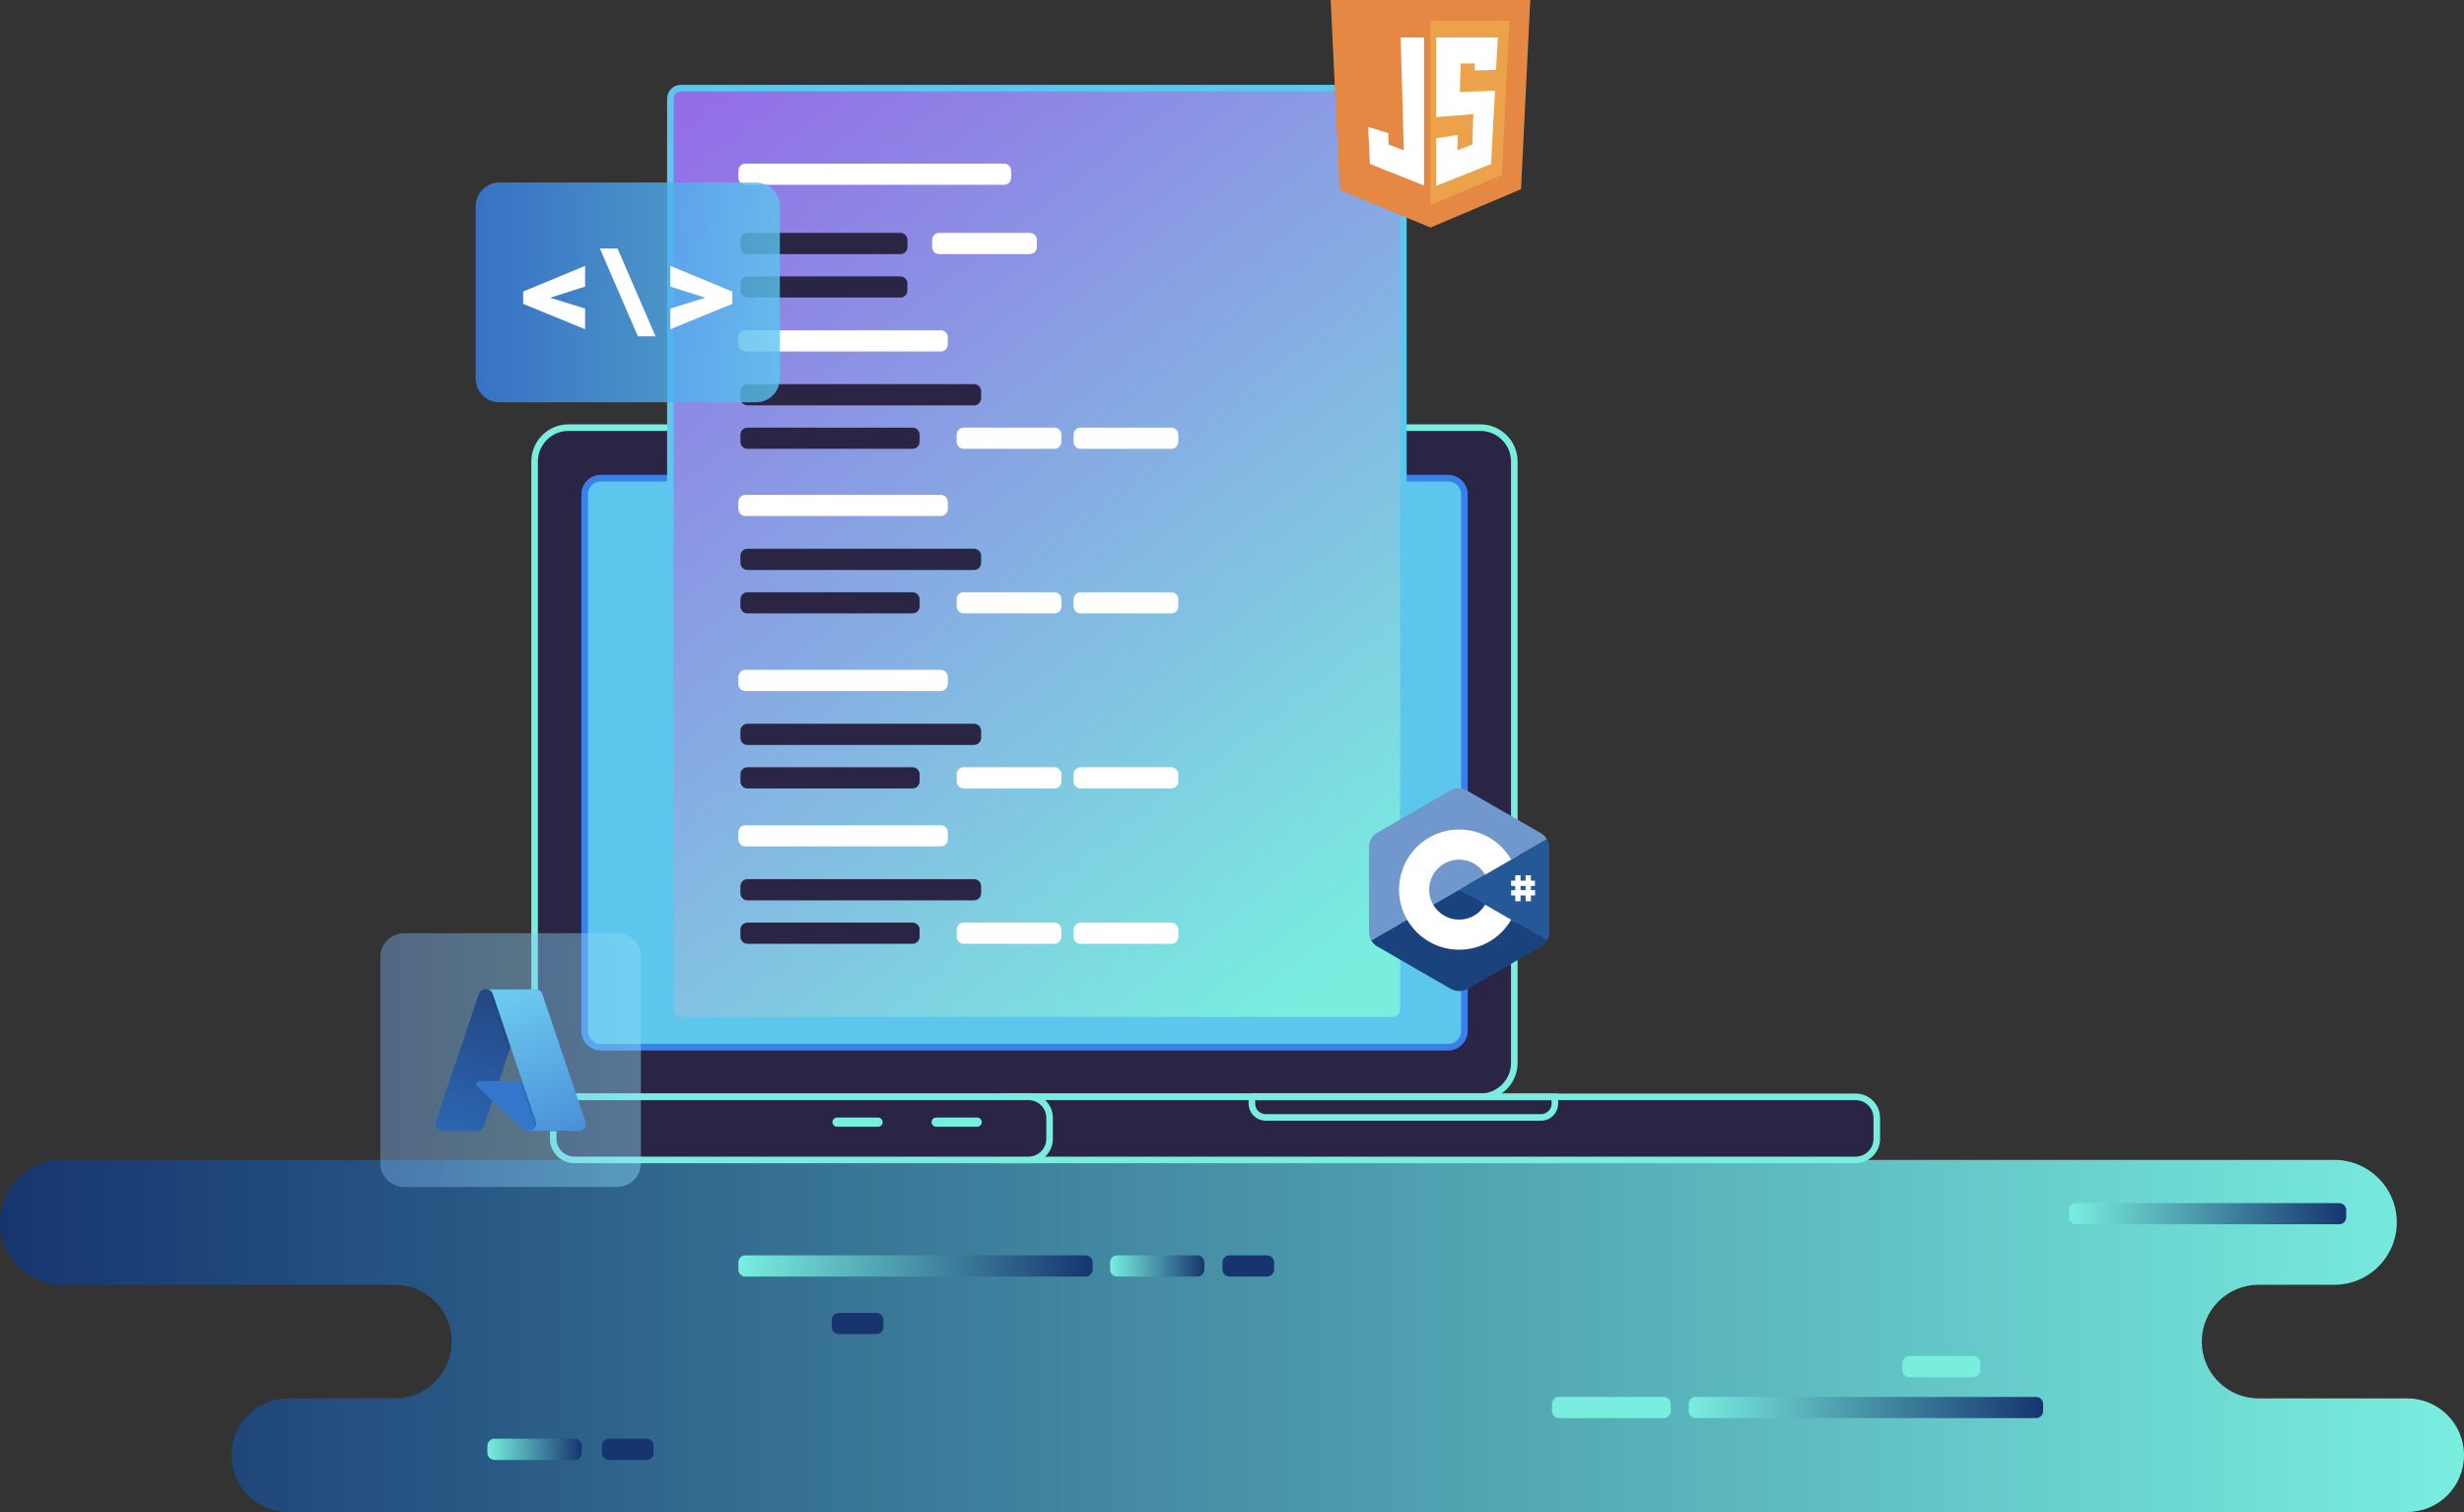 <svg width="769" height="472" viewBox="0 0 769 472" fill="none" xmlns="http://www.w3.org/2000/svg">
<rect x="0" y="0" width="769" height="472" fill="#333333" stroke="none"/>
<path d="M751.272 436.403H704.893C695.105 436.403 687.165 428.467 687.165 418.675C687.165 408.887 695.101 400.947 704.893 400.947H728.545C739.306 400.947 748.027 392.222 748.027 381.46C748.027 370.699 739.302 361.974 728.541 361.974H19.486C8.724 361.974 0 370.699 0 381.46C0 392.222 8.724 400.947 19.486 400.947H59.022H123.227C133.015 400.947 140.955 408.882 140.955 418.675C140.955 428.463 133.019 436.403 123.227 436.403H89.964C80.175 436.403 72.236 444.339 72.236 454.131C72.236 463.924 80.171 471.859 89.964 471.859H751.272C761.06 471.859 769 463.924 769 454.131C769 444.339 761.064 436.403 751.272 436.403Z" fill="url(#paint0_linear_9_267)"/>
<path d="M462.01 133.451H177.438C171.585 133.451 166.841 138.195 166.841 144.048V331.69C166.841 337.542 171.585 342.287 177.438 342.287H462.01C467.863 342.287 472.607 337.542 472.607 331.69V144.048C472.607 138.195 467.863 133.451 462.01 133.451Z" fill="#2A2544" stroke="#79EEDF" stroke-width="2.054" stroke-miterlimit="10"/>
<path d="M313.345 342.291H579.153C582.784 342.291 585.733 345.24 585.733 348.871V355.398C585.733 359.029 582.784 361.979 579.153 361.979H313.345V342.291Z" fill="#2A2544" stroke="#79EEDF" stroke-width="2.054" stroke-miterlimit="10"/>
<path d="M390.707 342.291H485.263V344.423C485.263 346.793 483.337 348.719 480.966 348.719H395.008C392.638 348.719 390.711 346.793 390.711 344.423V342.291H390.707Z" stroke="#79EEDF" stroke-width="2.054" stroke-miterlimit="10" stroke-linecap="round"/>
<path d="M451.959 149.215H187.535C184.733 149.215 182.462 151.487 182.462 154.288V321.733C182.462 324.534 184.733 326.805 187.535 326.805H451.959C454.76 326.805 457.031 324.534 457.031 321.733V154.288C457.031 151.487 454.76 149.215 451.959 149.215Z" fill="#5DC6ED" stroke="#3981EA" stroke-width="2.054" stroke-miterlimit="10"/>
<path d="M434.703 27.504H212.501C210.688 27.504 209.219 28.974 209.219 30.786V315.087C209.219 316.899 210.688 318.369 212.501 318.369H434.703C436.516 318.369 437.985 316.899 437.985 315.087V30.786C437.985 28.974 436.516 27.504 434.703 27.504Z" fill="url(#paint1_linear_9_267)" stroke="#5DC6ED" stroke-width="2.054" stroke-miterlimit="10"/>
<path d="M320.993 342.291H179.241C175.607 342.291 172.661 345.237 172.661 348.871V355.398C172.661 359.032 175.607 361.979 179.241 361.979H320.993C324.627 361.979 327.573 359.032 327.573 355.398V348.871C327.573 345.237 324.627 342.291 320.993 342.291Z" fill="#2A2544" stroke="#79EEDF" stroke-width="2.054" stroke-miterlimit="10"/>
<path d="M292.183 350.198H304.969" stroke="#79EEDF" stroke-width="2.875" stroke-miterlimit="10" stroke-linecap="round"/>
<path d="M261.24 350.198H274.031" stroke="#79EEDF" stroke-width="2.875" stroke-miterlimit="10" stroke-linecap="round"/>
<path d="M483.529 264.543V290.889C483.529 291.813 483.283 292.705 482.839 293.481L471.638 287.016L463.501 282.317L455.393 277.634L463.501 272.96L471.642 268.265L482.774 261.845C483.258 262.646 483.529 263.574 483.529 264.543Z" fill="#245896"/>
<path d="M482.839 293.481C482.388 294.266 481.735 294.935 480.921 295.404L458.116 308.556C456.444 309.521 454.378 309.521 452.706 308.556L429.873 295.387C429.059 294.919 428.402 294.245 427.95 293.461L439.147 287.004L447.284 282.313L455.397 277.634L463.505 282.317L471.642 287.016L482.844 293.481H482.839Z" fill="#1A437E"/>
<path d="M482.773 261.845L471.642 268.265L463.501 272.96L455.392 277.634L447.28 282.313L439.143 287.003L427.946 293.46C427.502 292.688 427.26 291.797 427.26 290.873V264.35C427.26 262.485 428.254 260.764 429.868 259.836L452.521 246.77C454.193 245.805 456.259 245.805 457.931 246.77L480.917 260.025C481.693 260.473 482.326 261.101 482.773 261.841V261.845Z" fill="#7198CC"/>
<path d="M477.787 277.79V276.878V276.48H479.052V274.825H477.787V273.141H476.131V274.825H474.554V273.141H472.899V274.825H471.601V276.48H472.899V277.392V277.79H471.633V279.446H472.899V281.257H474.554V279.446H476.131V281.257H477.787V279.446H479.085V277.79H477.787ZM476.135 277.79H474.558V276.883V276.48H476.135V277.388V277.79Z" fill="white"/>
<path d="M455.393 286.995C451.926 286.995 448.899 285.11 447.28 282.309C446.483 280.933 446.032 279.335 446.032 277.63C446.032 272.463 450.221 268.269 455.393 268.269C458.86 268.269 461.887 270.154 463.501 272.956L471.642 268.261C468.401 262.65 462.339 258.875 455.393 258.875C445.034 258.875 436.638 267.271 436.638 277.63C436.638 281.043 437.55 284.243 439.143 286.999C442.384 292.61 448.447 296.385 455.393 296.385C462.339 296.385 468.393 292.614 471.638 287.008L463.501 282.309C461.887 285.106 458.86 286.991 455.393 286.991V286.995Z" fill="white"/>
<path d="M415.299 0H477.586L474.706 59.042L446.442 71.007L418.112 59.252L415.299 0Z" fill="#E58844"/>
<path d="M446.442 6.478H471.059L468.714 54.589L446.442 64.016V6.478Z" fill="#EBA24A"/>
<path d="M426.997 39.601L427.543 51.168L444.446 57.896V11.682H437.122L438.137 46.896L433.376 45.105L433.265 41.572L426.997 39.601Z" fill="white"/>
<path d="M448.212 11.682V36.541L459.812 35.633L459.512 45.105L454.837 46.896L454.961 42.123L448.212 43.145V49.434V58.027L465.345 51.168L466.597 28.342L455.606 28.675L455.885 19.815H460.317L460.251 21.971L466.881 21.823L467.476 11.682H448.212Z" fill="white"/>
<path d="M280.994 72.679H233.289C232.068 72.679 231.079 73.669 231.079 74.889V77.087C231.079 78.307 232.068 79.296 233.289 79.296H280.994C282.215 79.296 283.204 78.307 283.204 77.087V74.889C283.204 73.669 282.215 72.679 280.994 72.679Z" fill="#2A2544"/>
<path d="M280.994 86.246H233.289C232.068 86.246 231.079 87.236 231.079 88.456V90.653C231.079 91.874 232.068 92.863 233.289 92.863H280.994C282.215 92.863 283.204 91.874 283.204 90.653V88.456C283.204 87.236 282.215 86.246 280.994 86.246Z" fill="#2A2544"/>
<path d="M303.996 119.883H233.289C232.068 119.883 231.079 120.873 231.079 122.093V124.291C231.079 125.511 232.068 126.501 233.289 126.501H303.996C305.217 126.501 306.206 125.511 306.206 124.291V122.093C306.206 120.873 305.217 119.883 303.996 119.883Z" fill="#2A2544"/>
<path d="M284.802 133.451H233.289C232.068 133.451 231.079 134.44 231.079 135.661V137.858C231.079 139.079 232.068 140.068 233.289 140.068H284.802C286.022 140.068 287.012 139.079 287.012 137.858V135.661C287.012 134.44 286.022 133.451 284.802 133.451Z" fill="#2A2544"/>
<path d="M313.357 51.057H232.643C231.423 51.057 230.434 52.047 230.434 53.267V55.465C230.434 56.685 231.423 57.674 232.643 57.674H313.357C314.577 57.674 315.567 56.685 315.567 55.465V53.267C315.567 52.047 314.577 51.057 313.357 51.057Z" fill="white"/>
<path d="M293.6 103.067H232.643C231.423 103.067 230.434 104.056 230.434 105.277V107.474C230.434 108.695 231.423 109.684 232.643 109.684H293.6C294.82 109.684 295.809 108.695 295.809 107.474V105.277C295.809 104.056 294.82 103.067 293.6 103.067Z" fill="white"/>
<path d="M329.052 133.451H300.784C299.564 133.451 298.574 134.44 298.574 135.661V137.858C298.574 139.079 299.564 140.068 300.784 140.068H329.052C330.273 140.068 331.262 139.079 331.262 137.858V135.661C331.262 134.44 330.273 133.451 329.052 133.451Z" fill="white"/>
<path d="M365.527 133.451H337.259C336.038 133.451 335.049 134.44 335.049 135.661V137.858C335.049 139.079 336.038 140.068 337.259 140.068H365.527C366.747 140.068 367.737 139.079 367.737 137.858V135.661C367.737 134.44 366.747 133.451 365.527 133.451Z" fill="white"/>
<path d="M303.996 171.252H233.289C232.068 171.252 231.079 172.241 231.079 173.462V175.659C231.079 176.88 232.068 177.869 233.289 177.869H303.996C305.217 177.869 306.206 176.88 306.206 175.659V173.462C306.206 172.241 305.217 171.252 303.996 171.252Z" fill="#2A2544"/>
<path d="M284.802 184.819H233.289C232.068 184.819 231.079 185.809 231.079 187.029V189.227C231.079 190.447 232.068 191.437 233.289 191.437H284.802C286.022 191.437 287.012 190.447 287.012 189.227V187.029C287.012 185.809 286.022 184.819 284.802 184.819Z" fill="#2A2544"/>
<path d="M293.6 154.432H232.643C231.423 154.432 230.434 155.421 230.434 156.642V158.839C230.434 160.06 231.423 161.049 232.643 161.049H293.6C294.82 161.049 295.809 160.06 295.809 158.839V156.642C295.809 155.421 294.82 154.432 293.6 154.432Z" fill="white"/>
<path d="M329.052 184.819H300.784C299.564 184.819 298.574 185.809 298.574 187.029V189.227C298.574 190.447 299.564 191.437 300.784 191.437H329.052C330.273 191.437 331.262 190.447 331.262 189.227V187.029C331.262 185.809 330.273 184.819 329.052 184.819Z" fill="white"/>
<path d="M365.527 184.819H337.259C336.038 184.819 335.049 185.809 335.049 187.029V189.227C335.049 190.447 336.038 191.437 337.259 191.437H365.527C366.747 191.437 367.737 190.447 367.737 189.227V187.029C367.737 185.809 366.747 184.819 365.527 184.819Z" fill="white"/>
<path d="M303.996 225.866H233.289C232.068 225.866 231.079 226.856 231.079 228.076V230.274C231.079 231.494 232.068 232.483 233.289 232.483H303.996C305.217 232.483 306.206 231.494 306.206 230.274V228.076C306.206 226.856 305.217 225.866 303.996 225.866Z" fill="#2A2544"/>
<path d="M284.802 239.438H233.289C232.068 239.438 231.079 240.427 231.079 241.647V243.845C231.079 245.065 232.068 246.055 233.289 246.055H284.802C286.022 246.055 287.012 245.065 287.012 243.845V241.647C287.012 240.427 286.022 239.438 284.802 239.438Z" fill="#2A2544"/>
<path d="M293.6 209.05H232.643C231.423 209.05 230.434 210.039 230.434 211.26V213.457C230.434 214.678 231.423 215.667 232.643 215.667H293.6C294.82 215.667 295.809 214.678 295.809 213.457V211.26C295.809 210.039 294.82 209.05 293.6 209.05Z" fill="white"/>
<path d="M329.052 239.438H300.784C299.564 239.438 298.574 240.427 298.574 241.647V243.845C298.574 245.065 299.564 246.055 300.784 246.055H329.052C330.273 246.055 331.262 245.065 331.262 243.845V241.647C331.262 240.427 330.273 239.438 329.052 239.438Z" fill="white"/>
<path d="M365.527 239.438H337.259C336.038 239.438 335.049 240.427 335.049 241.647V243.845C335.049 245.065 336.038 246.055 337.259 246.055H365.527C366.747 246.055 367.737 245.065 367.737 243.845V241.647C367.737 240.427 366.747 239.438 365.527 239.438Z" fill="white"/>
<path d="M303.996 274.356H233.289C232.068 274.356 231.079 275.345 231.079 276.566V278.763C231.079 279.984 232.068 280.973 233.289 280.973H303.996C305.217 280.973 306.206 279.984 306.206 278.763V276.566C306.206 275.345 305.217 274.356 303.996 274.356Z" fill="#2A2544"/>
<path d="M284.802 287.923H233.289C232.068 287.923 231.079 288.913 231.079 290.133V292.331C231.079 293.551 232.068 294.541 233.289 294.541H284.802C286.022 294.541 287.012 293.551 287.012 292.331V290.133C287.012 288.913 286.022 287.923 284.802 287.923Z" fill="#2A2544"/>
<path d="M293.6 257.536H232.643C231.423 257.536 230.434 258.525 230.434 259.746V261.943C230.434 263.164 231.423 264.153 232.643 264.153H293.6C294.82 264.153 295.809 263.164 295.809 261.943V259.746C295.809 258.525 294.82 257.536 293.6 257.536Z" fill="white"/>
<path d="M338.803 391.758H232.643C231.423 391.758 230.434 392.748 230.434 393.968V396.166C230.434 397.386 231.423 398.376 232.643 398.376H338.803C340.024 398.376 341.013 397.386 341.013 396.166V393.968C341.013 392.748 340.024 391.758 338.803 391.758Z" fill="url(#paint2_linear_9_267)"/>
<path d="M373.66 391.758H348.657C347.437 391.758 346.447 392.748 346.447 393.968V396.166C346.447 397.386 347.437 398.376 348.657 398.376H373.66C374.88 398.376 375.87 397.386 375.87 396.166V393.968C375.87 392.748 374.88 391.758 373.66 391.758Z" fill="url(#paint3_linear_9_267)"/>
<path d="M179.34 448.993H154.337C153.116 448.993 152.127 449.982 152.127 451.203V453.4C152.127 454.621 153.116 455.61 154.337 455.61H179.34C180.56 455.61 181.549 454.621 181.549 453.4V451.203C181.549 449.982 180.56 448.993 179.34 448.993Z" fill="url(#paint4_linear_9_267)"/>
<path d="M395.426 391.758H383.724C382.503 391.758 381.514 392.748 381.514 393.968V396.166C381.514 397.386 382.503 398.376 383.724 398.376H395.426C396.646 398.376 397.636 397.386 397.636 396.166V393.968C397.636 392.748 396.646 391.758 395.426 391.758Z" fill="#16356F"/>
<path d="M273.489 409.725H261.787C260.567 409.725 259.577 410.714 259.577 411.934V414.132C259.577 415.353 260.567 416.342 261.787 416.342H273.489C274.71 416.342 275.699 415.353 275.699 414.132V411.934C275.699 410.714 274.71 409.725 273.489 409.725Z" fill="#16356F"/>
<path d="M201.763 448.993H190.06C188.84 448.993 187.851 449.982 187.851 451.203V453.4C187.851 454.621 188.84 455.61 190.06 455.61H201.763C202.983 455.61 203.973 454.621 203.973 453.4V451.203C203.973 449.982 202.983 448.993 201.763 448.993Z" fill="#16356F"/>
<path d="M635.439 435.943H529.279C528.059 435.943 527.069 436.932 527.069 438.153V440.35C527.069 441.571 528.059 442.56 529.279 442.56H635.439C636.659 442.56 637.649 441.571 637.649 440.35V438.153C637.649 436.932 636.659 435.943 635.439 435.943Z" fill="url(#paint5_linear_9_267)"/>
<path d="M730.032 375.447H647.922C646.701 375.447 645.712 376.437 645.712 377.657V379.855C645.712 381.075 646.701 382.065 647.922 382.065H730.032C731.252 382.065 732.242 381.075 732.242 379.855V377.657C732.242 376.437 731.252 375.447 730.032 375.447Z" fill="url(#paint6_linear_9_267)"/>
<path d="M519.232 435.943H486.568C485.348 435.943 484.358 436.932 484.358 438.153V440.35C484.358 441.571 485.348 442.56 486.568 442.56H519.232C520.452 442.56 521.441 441.571 521.441 440.35V438.153C521.441 436.932 520.452 435.943 519.232 435.943Z" fill="#79EEDF"/>
<path d="M615.817 423.185H595.933C594.712 423.185 593.723 424.174 593.723 425.395V427.592C593.723 428.813 594.712 429.802 595.933 429.802H615.817C617.038 429.802 618.027 428.813 618.027 427.592V425.395C618.027 424.174 617.038 423.185 615.817 423.185Z" fill="#79EEDF"/>
<path d="M329.052 287.923H300.784C299.564 287.923 298.574 288.913 298.574 290.133V292.331C298.574 293.551 299.564 294.541 300.784 294.541H329.052C330.273 294.541 331.262 293.551 331.262 292.331V290.133C331.262 288.913 330.273 287.923 329.052 287.923Z" fill="white"/>
<path d="M365.527 287.923H337.259C336.038 287.923 335.049 288.913 335.049 290.133V292.331C335.049 293.551 336.038 294.541 337.259 294.541H365.527C366.747 294.541 367.737 293.551 367.737 292.331V290.133C367.737 288.913 366.747 287.923 365.527 287.923Z" fill="white"/>
<path d="M321.391 72.679H293.123C291.902 72.679 290.913 73.669 290.913 74.889V77.087C290.913 78.307 291.902 79.296 293.123 79.296H321.391C322.612 79.296 323.601 78.307 323.601 77.087V74.889C323.601 73.669 322.612 72.679 321.391 72.679Z" fill="white"/>
<path opacity="0.8" d="M235.959 56.956H155.866C151.766 56.956 148.443 60.279 148.443 64.378V118.121C148.443 122.22 151.766 125.544 155.866 125.544H235.959C240.058 125.544 243.381 122.22 243.381 118.121V64.378C243.381 60.279 240.058 56.956 235.959 56.956Z" fill="url(#paint7_linear_9_267)"/>
<path opacity="0.44" d="M192.591 291.234H126.123C122.023 291.234 118.7 294.557 118.7 298.656V363.005C118.7 367.104 122.023 370.428 126.123 370.428H192.591C196.69 370.428 200.013 367.104 200.013 363.005V298.656C200.013 294.557 196.69 291.234 192.591 291.234Z" fill="url(#paint8_linear_9_267)"/>
<path d="M163.287 94.827V90.979L182.605 82.977V89.442L171.679 92.905L182.605 96.29V102.755L163.287 94.827Z" fill="white"/>
<path d="M204.589 104.948H199.085L187.234 77.551H192.739L204.589 104.948Z" fill="white"/>
<path d="M209.218 102.755V96.29L220.144 92.905L209.218 89.442V82.977L228.536 90.979V94.827L209.218 102.755Z" fill="white"/>
<path d="M151.54 308.728H165.428L151.014 351.434C150.71 352.334 149.868 352.942 148.915 352.942H138.108C136.889 352.942 135.895 351.952 135.895 350.732C135.895 350.49 135.936 350.251 136.014 350.025L149.445 310.236C149.749 309.336 150.591 308.728 151.544 308.728H151.54Z" fill="url(#paint9_linear_9_267)"/>
<path d="M171.716 337.37H149.7C149.137 337.37 148.677 337.826 148.677 338.389C148.677 338.672 148.796 338.943 149.001 339.136L163.152 352.342C163.563 352.724 164.105 352.938 164.672 352.938H177.138L171.72 337.37H171.716Z" fill="#3376CC"/>
<path d="M151.54 308.728C150.579 308.728 149.729 309.344 149.437 310.26L136.03 349.98C135.62 351.126 136.215 352.391 137.361 352.802C137.603 352.888 137.858 352.929 138.113 352.929H149.199C150.037 352.781 150.731 352.186 151.015 351.385L153.689 343.507L163.239 352.416C163.637 352.749 164.142 352.929 164.66 352.933H177.081L171.635 337.366H155.755L165.477 308.72H151.54V308.728Z" fill="url(#paint10_linear_9_267)"/>
<path d="M169.272 310.227C168.968 309.328 168.126 308.72 167.177 308.72H151.704C152.653 308.72 153.495 309.324 153.799 310.227L167.231 350.017C167.621 351.175 167.001 352.428 165.842 352.818C165.616 352.896 165.374 352.938 165.136 352.938H180.609C181.829 352.938 182.823 351.948 182.823 350.724C182.823 350.481 182.782 350.243 182.704 350.017L169.272 310.227Z" fill="url(#paint11_linear_9_267)"/>
<defs>
<linearGradient id="paint0_linear_9_267" x1="0" y1="416.917" x2="769" y2="416.917" gradientUnits="userSpaceOnUse">
<stop stop-color="#16356F"/>
<stop offset="1" stop-color="#79EEDF"/>
</linearGradient>
<linearGradient id="paint1_linear_9_267" x1="421.407" y1="300.382" x2="143.325" y2="-61.975" gradientUnits="userSpaceOnUse">
<stop stop-color="#79EEDF"/>
<stop offset="1" stop-color="#9C40E9"/>
</linearGradient>
<linearGradient id="paint2_linear_9_267" x1="230.434" y1="395.069" x2="341.013" y2="395.069" gradientUnits="userSpaceOnUse">
<stop stop-color="#79EEDF"/>
<stop offset="1" stop-color="#16356F"/>
</linearGradient>
<linearGradient id="paint3_linear_9_267" x1="346.447" y1="395.069" x2="375.874" y2="395.069" gradientUnits="userSpaceOnUse">
<stop stop-color="#79EEDF"/>
<stop offset="1" stop-color="#16356F"/>
</linearGradient>
<linearGradient id="paint4_linear_9_267" x1="152.127" y1="452.303" x2="181.553" y2="452.303" gradientUnits="userSpaceOnUse">
<stop stop-color="#79EEDF"/>
<stop offset="1" stop-color="#16356F"/>
</linearGradient>
<linearGradient id="paint5_linear_9_267" x1="527.069" y1="439.249" x2="637.649" y2="439.249" gradientUnits="userSpaceOnUse">
<stop stop-color="#79EEDF"/>
<stop offset="1" stop-color="#16356F"/>
</linearGradient>
<linearGradient id="paint6_linear_9_267" x1="645.712" y1="378.754" x2="732.242" y2="378.754" gradientUnits="userSpaceOnUse">
<stop stop-color="#79EEDF"/>
<stop offset="1" stop-color="#16356F"/>
</linearGradient>
<linearGradient id="paint7_linear_9_267" x1="148.443" y1="91.249" x2="243.377" y2="91.249" gradientUnits="userSpaceOnUse">
<stop stop-color="#3981EA"/>
<stop offset="1" stop-color="#5DC6ED"/>
</linearGradient>
<linearGradient id="paint8_linear_9_267" x1="118.7" y1="330.831" x2="200.013" y2="330.831" gradientUnits="userSpaceOnUse">
<stop stop-color="#77AAE8"/>
<stop offset="1" stop-color="#8DDEF7"/>
</linearGradient>
<linearGradient id="paint9_linear_9_267" x1="156.408" y1="312.564" x2="141.641" y2="356.187" gradientUnits="userSpaceOnUse">
<stop stop-color="#234985"/>
<stop offset="1" stop-color="#2D67B5"/>
</linearGradient>
<linearGradient id="paint10_linear_9_267" x1="162.154" y1="331.496" x2="158.741" y2="332.654" gradientUnits="userSpaceOnUse">
<stop stop-opacity="0.2"/>
<stop offset="0.3" stop-opacity="0.1"/>
<stop offset="0.6" stop-opacity="0"/>
<stop offset="1" stop-opacity="0"/>
</linearGradient>
<linearGradient id="paint11_linear_9_267" x1="159.96" y1="312.285" x2="176.165" y2="355.46" gradientUnits="userSpaceOnUse">
<stop stop-color="#6AC7EF"/>
<stop offset="1" stop-color="#4A8FD8"/>
</linearGradient>
</defs>
</svg>
